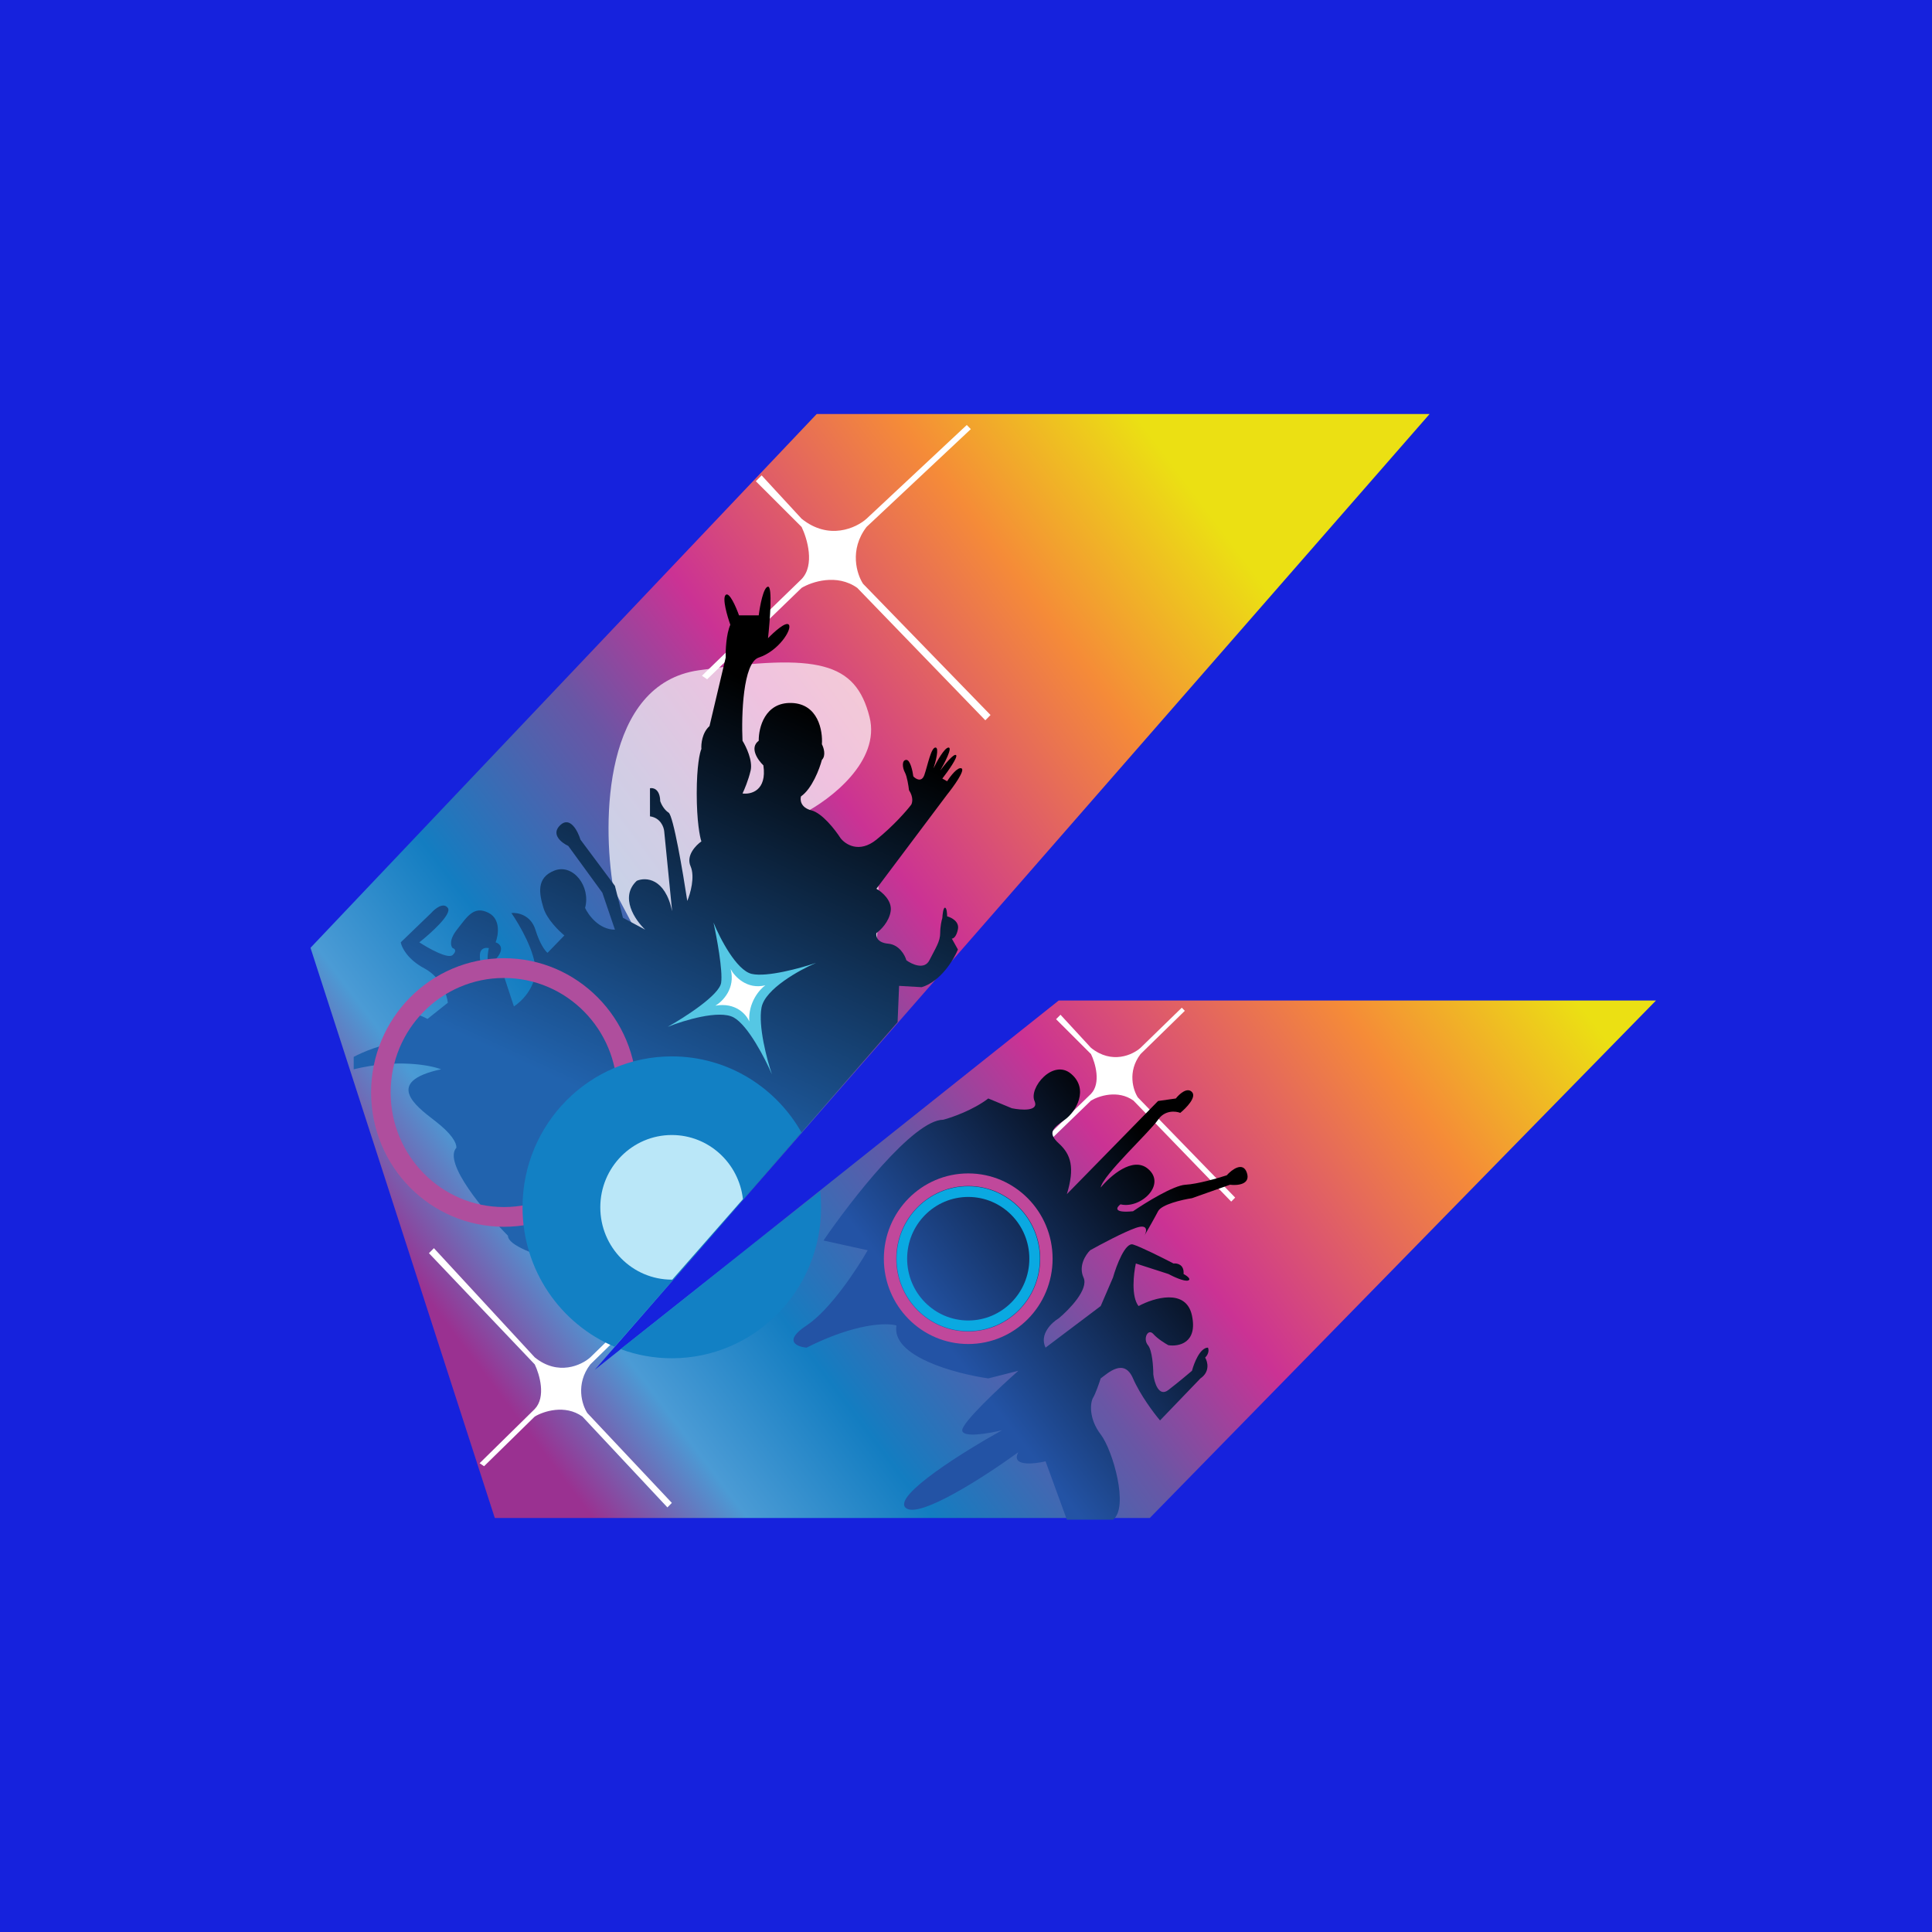 <!-- by TradingView --><svg width="56" height="56" viewBox="0 0 56 56" fill="none" xmlns="http://www.w3.org/2000/svg">
<rect width="56" height="56" fill="#1622DD"/>
<path d="M23.673 12H41.438L17.238 39.706L30.688 29H48L33.327 44H14.342L9 27.473L23.673 12Z" fill="url(#paint0_linear_2357_47750)"/>
<path d="M25.117 15.036L28.022 12.319L28.14 12.438L25.117 15.274C24.608 15.939 24.837 16.649 25.016 16.921L28.711 20.725L28.56 20.878L24.848 17.04C24.257 16.619 23.526 16.864 23.235 17.04L20.497 19.689L20.346 19.587L23.235 16.785C23.625 16.378 23.398 15.608 23.235 15.274L21.908 13.949L22.076 13.779L23.235 15.036C24.028 15.674 24.82 15.302 25.117 15.036Z" fill="white"/>
<path d="M33.059 30.372L34.254 29.209L34.343 29.299L33.059 30.553C32.671 31.061 32.846 31.603 32.982 31.81L35.802 34.713L35.687 34.829L32.854 31.901C32.403 31.579 31.846 31.767 31.623 31.901L29.534 33.922L29.419 33.844L31.623 31.706C31.921 31.395 31.747 30.808 31.623 30.553L30.611 29.542L30.739 29.413L31.623 30.372C32.228 30.859 32.833 30.575 33.059 30.372Z" fill="white"/>
<path d="M28.646 31.84C28.207 32.175 27.594 32.39 27.342 32.456C26.48 32.456 24.667 34.79 23.869 35.957L25.151 36.239C24.844 36.779 24.061 37.969 23.378 38.42C22.694 38.87 23.093 39.036 23.378 39.062C24.796 38.349 25.706 38.337 25.984 38.42C25.83 39.318 27.694 39.817 28.646 39.954L29.517 39.733C28.975 40.213 27.891 41.229 27.891 41.456C27.891 41.684 28.66 41.551 29.044 41.456C27.961 42.057 25.884 43.348 26.247 43.701C26.611 44.055 28.578 42.776 29.517 42.093C29.293 42.505 29.95 42.441 30.306 42.358L30.924 44.049H32.26C32.729 43.704 32.26 42.043 31.904 41.577C31.549 41.111 31.6 40.65 31.685 40.511C31.753 40.399 31.86 40.093 31.904 39.954C32.112 39.803 32.58 39.351 32.841 39.954C33.05 40.437 33.45 40.967 33.624 41.172L34.795 39.954C35.08 39.759 35.005 39.471 34.932 39.351C35.052 39.23 35.036 39.108 35.013 39.062C34.783 39.062 34.609 39.51 34.55 39.733C34.437 39.83 34.142 40.077 33.865 40.29C33.589 40.504 33.459 40.078 33.429 39.838C33.429 39.617 33.398 39.14 33.274 38.991C33.119 38.806 33.274 38.492 33.429 38.666C33.553 38.806 33.772 38.941 33.865 38.991C34.163 39.038 34.718 38.931 34.55 38.133C34.382 37.334 33.447 37.616 33.001 37.857C32.783 37.576 32.858 36.917 32.923 36.623L33.865 36.927C34.012 37.006 34.333 37.154 34.438 37.116C34.543 37.078 34.394 36.974 34.306 36.927C34.329 36.653 34.122 36.61 34.015 36.623C33.718 36.468 33.067 36.141 32.841 36.072C32.615 36.004 32.359 36.683 32.26 37.031L31.904 37.857L30.306 39.062C30.119 38.675 30.486 38.332 30.693 38.208C30.995 37.956 31.562 37.369 31.407 37.031C31.252 36.694 31.471 36.363 31.6 36.239C31.893 36.075 32.567 35.715 32.923 35.591C33.279 35.468 33.241 35.684 33.177 35.807C33.264 35.657 33.464 35.308 33.567 35.109C33.67 34.91 34.265 34.774 34.55 34.73L35.651 34.34C35.861 34.367 36.255 34.337 36.142 33.996C36.03 33.656 35.705 33.902 35.557 34.067C35.303 34.15 34.709 34.321 34.363 34.34C34.016 34.358 33.204 34.86 32.841 35.109C32.26 35.166 32.357 34.998 32.478 34.908C33.052 35.05 33.824 34.34 33.274 33.878C32.834 33.509 32.178 34.087 31.904 34.422C31.963 34.067 33.321 32.813 33.567 32.456C33.764 32.17 34.078 32.204 34.211 32.257C34.382 32.117 34.691 31.802 34.55 31.653C34.41 31.503 34.179 31.715 34.082 31.84L33.567 31.913L30.924 34.612C31.156 33.848 31.046 33.466 30.693 33.145C30.341 32.827 30.532 32.691 30.858 32.459L30.863 32.456C31.193 32.221 31.57 31.569 31.046 31.125C30.522 30.681 29.816 31.532 29.986 31.913C30.123 32.219 29.604 32.18 29.328 32.123L28.646 31.84Z" fill="url(#paint1_linear_2357_47750)"/>
<path d="M17.11 39.344L18.45 38.04L18.55 38.142L17.11 39.548C16.675 40.117 16.871 40.725 17.024 40.958L19.474 43.562L19.345 43.693L16.88 41.059C16.374 40.699 15.749 40.909 15.5 41.059L14.031 42.499L13.902 42.412L15.5 40.841C15.833 40.492 15.639 39.834 15.5 39.548L12.433 36.324L12.577 36.179L15.5 39.344C16.178 39.891 16.856 39.572 17.11 39.344Z" fill="white"/>
<path d="M20.252 19.429C17.493 19.823 17.452 23.806 17.777 25.748L18.71 27.512L22.363 26.404L25.204 28.948C25.407 27.622 25.691 25.009 25.204 25.174C24.717 25.338 23.729 24.175 23.296 23.573C24.067 23.177 25.528 22.063 25.204 20.783C24.798 19.183 23.702 18.937 20.252 19.429Z" fill="white" fill-opacity="0.7"/>
<path d="M20.195 22.999C20.195 23.801 20.285 24.259 20.33 24.389C20.169 24.5 19.88 24.799 20.016 25.107C20.151 25.416 20.009 25.907 19.921 26.114C19.797 25.296 19.516 23.64 19.38 23.555C19.245 23.469 19.162 23.298 19.137 23.223C19.128 22.872 18.936 22.827 18.84 22.848V23.662C19.146 23.705 19.243 23.972 19.253 24.101L19.482 26.411C19.277 25.445 18.714 25.421 18.458 25.53C17.951 26.003 18.409 26.671 18.702 26.947L18.056 26.602L17.824 25.678L16.825 24.338C16.748 24.087 16.523 23.65 16.24 23.916C15.957 24.182 16.277 24.429 16.472 24.52L17.459 25.875L17.824 26.947C17.366 26.947 17.056 26.527 16.959 26.317C17.13 25.687 16.606 25.025 16.069 25.234C15.533 25.444 15.631 25.912 15.753 26.317C15.85 26.641 16.198 26.984 16.359 27.114L15.871 27.618C15.809 27.573 15.651 27.375 15.518 26.947C15.386 26.518 14.999 26.446 14.823 26.464C15.058 26.803 15.527 27.612 15.518 28.132C15.51 28.653 15.1 29.042 14.896 29.171L14.512 28.006H14.003C13.968 27.985 13.901 27.891 13.91 27.681C13.918 27.471 14.086 27.461 14.169 27.482C14.117 27.72 14.084 28.118 14.366 27.807C14.649 27.497 14.484 27.349 14.366 27.314C14.446 27.108 14.518 26.648 14.169 26.464C13.733 26.233 13.536 26.579 13.245 26.947C13.013 27.24 13.065 27.426 13.121 27.482C13.176 27.496 13.254 27.555 13.121 27.681C12.988 27.807 12.422 27.489 12.155 27.314C12.484 27.055 13.109 26.493 12.981 26.317C12.852 26.141 12.605 26.341 12.498 26.464L11.616 27.314C11.64 27.457 11.811 27.809 12.301 28.069C12.791 28.33 12.958 28.841 12.981 29.065L12.392 29.534C11.465 29.043 11.411 29.81 11.5 30.255C11.101 30.24 10.502 30.501 10.252 30.634V30.994C11.493 30.691 12.458 30.868 12.785 30.994C11.125 31.351 12.052 32.061 12.572 32.461L12.588 32.473C13.106 32.87 13.23 33.122 13.23 33.266C12.831 33.699 14.059 35.148 14.723 35.818C14.723 36.366 17.824 36.999 19.375 37.247L26.017 29.628L26.061 28.576L26.715 28.614C27.263 28.451 27.644 27.818 27.766 27.522L27.589 27.206C27.629 27.209 27.722 27.158 27.766 26.934C27.81 26.71 27.576 26.592 27.453 26.561C27.453 26.478 27.441 26.31 27.39 26.31C27.34 26.31 27.319 26.511 27.314 26.611C27.294 26.674 27.252 26.848 27.252 27.045C27.252 27.291 27.12 27.476 26.939 27.834C26.795 28.119 26.434 27.953 26.272 27.834C26.23 27.686 26.067 27.383 25.745 27.353C25.423 27.324 25.383 27.136 25.403 27.045C25.522 26.963 25.771 26.721 25.817 26.411C25.863 26.101 25.56 25.848 25.403 25.761L27.453 23.031C27.639 22.8 27.982 22.324 27.87 22.272C27.759 22.22 27.546 22.499 27.453 22.645L27.314 22.567C27.474 22.361 27.777 21.936 27.711 21.886C27.644 21.835 27.377 22.166 27.252 22.337C27.382 22.114 27.612 21.668 27.495 21.668C27.378 21.668 27.154 22.071 27.057 22.272C27.122 22.076 27.225 21.679 27.12 21.668C26.988 21.654 26.89 22.184 26.793 22.462C26.715 22.684 26.547 22.583 26.473 22.504C26.453 22.345 26.383 22.026 26.272 22.026C26.133 22.026 26.154 22.251 26.23 22.392C26.291 22.504 26.334 22.781 26.348 22.905C26.482 23.107 26.445 23.27 26.411 23.326C26.283 23.495 25.903 23.934 25.403 24.338C24.902 24.743 24.499 24.474 24.36 24.289C24.21 24.055 23.832 23.568 23.52 23.489C23.207 23.41 23.187 23.186 23.217 23.084C23.537 22.862 23.754 22.287 23.823 22.026C23.948 21.9 23.875 21.671 23.823 21.572C23.852 21.183 23.717 20.4 22.943 20.376C22.169 20.352 21.987 21.096 21.992 21.471C21.716 21.675 21.967 22.032 22.127 22.184C22.234 22.918 21.768 23.033 21.522 22.999C21.572 22.897 21.69 22.622 21.757 22.337C21.824 22.052 21.628 21.641 21.522 21.471C21.488 20.73 21.535 19.209 21.992 19.06C22.563 18.873 22.966 18.245 22.866 18.109C22.785 18 22.429 18.324 22.261 18.5C22.317 17.996 22.395 16.992 22.261 17.005C22.127 17.019 22.026 17.566 21.992 17.837H21.421C21.337 17.6 21.142 17.148 21.035 17.243C20.927 17.338 21.08 17.86 21.169 18.109C21.048 18.381 21.029 18.856 21.035 19.06L20.565 21.047C20.35 21.237 20.319 21.567 20.33 21.709C20.285 21.805 20.195 22.198 20.195 22.999Z" fill="url(#paint2_linear_2357_47750)"/>
<path fill-rule="evenodd" clip-rule="evenodd" d="M14.607 35.559C16.733 35.559 18.457 33.817 18.457 31.667C18.457 29.517 16.733 27.774 14.607 27.774C12.48 27.774 10.756 29.517 10.756 31.667C10.756 33.817 12.48 35.559 14.607 35.559ZM14.607 34.987C16.42 34.987 17.89 33.5 17.89 31.667C17.89 29.833 16.42 28.347 14.607 28.347C12.793 28.347 11.323 29.833 11.323 31.667C11.323 33.5 12.793 34.987 14.607 34.987Z" fill="#AF4E9D"/>
<path fill-rule="evenodd" clip-rule="evenodd" d="M28.065 38.957C29.415 38.957 30.51 37.85 30.51 36.484C30.51 35.119 29.415 34.012 28.065 34.012C26.714 34.012 25.619 35.119 25.619 36.484C25.619 37.85 26.714 38.957 28.065 38.957ZM28.065 38.593C29.216 38.593 30.15 37.649 30.15 36.484C30.15 35.32 29.216 34.376 28.065 34.376C26.913 34.376 25.979 35.32 25.979 36.484C25.979 37.649 26.913 38.593 28.065 38.593Z" fill="#C0489B"/>
<path fill-rule="evenodd" clip-rule="evenodd" d="M28.064 38.584C29.211 38.584 30.141 37.644 30.141 36.484C30.141 35.325 29.211 34.385 28.064 34.385C26.918 34.385 25.988 35.325 25.988 36.484C25.988 37.644 26.918 38.584 28.064 38.584ZM28.065 38.275C29.043 38.275 29.836 37.473 29.836 36.484C29.836 35.495 29.043 34.694 28.065 34.694C27.086 34.694 26.294 35.495 26.294 36.484C26.294 37.473 27.086 38.275 28.065 38.275Z" fill="#0AA9E1"/>
<path fill-rule="evenodd" clip-rule="evenodd" d="M19.474 39.37C21.863 39.37 23.8 37.411 23.8 34.995C23.8 34.838 23.792 34.683 23.776 34.531L17.988 39.105C18.451 39.276 18.952 39.37 19.474 39.37ZM17.814 39.036C16.248 38.378 15.146 36.816 15.146 34.995C15.146 32.579 17.084 30.62 19.474 30.62C21.106 30.62 22.528 31.535 23.264 32.884L23.226 32.829L17.814 39.036Z" fill="#1280C4"/>
<path fill-rule="evenodd" clip-rule="evenodd" d="M21.534 34.758C21.417 33.712 20.539 32.899 19.473 32.899C18.328 32.899 17.4 33.837 17.4 34.995C17.4 36.153 18.328 37.091 19.473 37.091C19.478 37.091 19.482 37.091 19.486 37.091L21.534 34.758Z" fill="#BAE7F8"/>
<path d="M21.789 28.229C21.346 28.126 20.866 27.194 20.681 26.741C20.776 27.173 20.953 28.126 20.903 28.484C20.852 28.843 19.849 29.486 19.353 29.764C19.817 29.577 20.849 29.261 21.267 29.492C21.684 29.722 22.179 30.686 22.374 31.139C22.231 30.718 21.972 29.741 22.073 29.204C22.174 28.667 23.17 28.116 23.655 27.909C23.217 28.058 22.231 28.331 21.789 28.229Z" fill="#55C7E4"/>
<path d="M22.183 28.56C21.647 28.691 21.29 28.301 21.178 28.09C21.325 28.649 20.944 29.03 20.735 29.15C21.331 29.045 21.639 29.412 21.718 29.609C21.684 29.058 22.014 28.68 22.183 28.56Z" fill="white"/>
<defs>
<linearGradient id="paint0_linear_2357_47750" x1="47.293" y1="21.754" x2="15.193" y2="45.974" gradientUnits="userSpaceOnUse">
<stop offset="0.14" stop-color="#EBE013"/>
<stop offset="0.278" stop-color="#F58B38"/>
<stop offset="0.475" stop-color="#CB3294"/>
<stop offset="0.587" stop-color="#6956A5"/>
<stop offset="0.735" stop-color="#137DC1"/>
<stop offset="0.842" stop-color="#4B9BD5"/>
<stop offset="0.931" stop-color="#9A3191"/>
</linearGradient>
<linearGradient id="paint1_linear_2357_47750" x1="33.797" y1="33.613" x2="27.222" y2="38.728" gradientUnits="userSpaceOnUse">
<stop/>
<stop offset="1" stop-color="#2353A5"/>
</linearGradient>
<linearGradient id="paint2_linear_2357_47750" x1="23.536" y1="20.584" x2="18.2" y2="32.21" gradientUnits="userSpaceOnUse">
<stop/>
<stop offset="1" stop-color="#2163AE"/>
</linearGradient>
</defs>
</svg>
